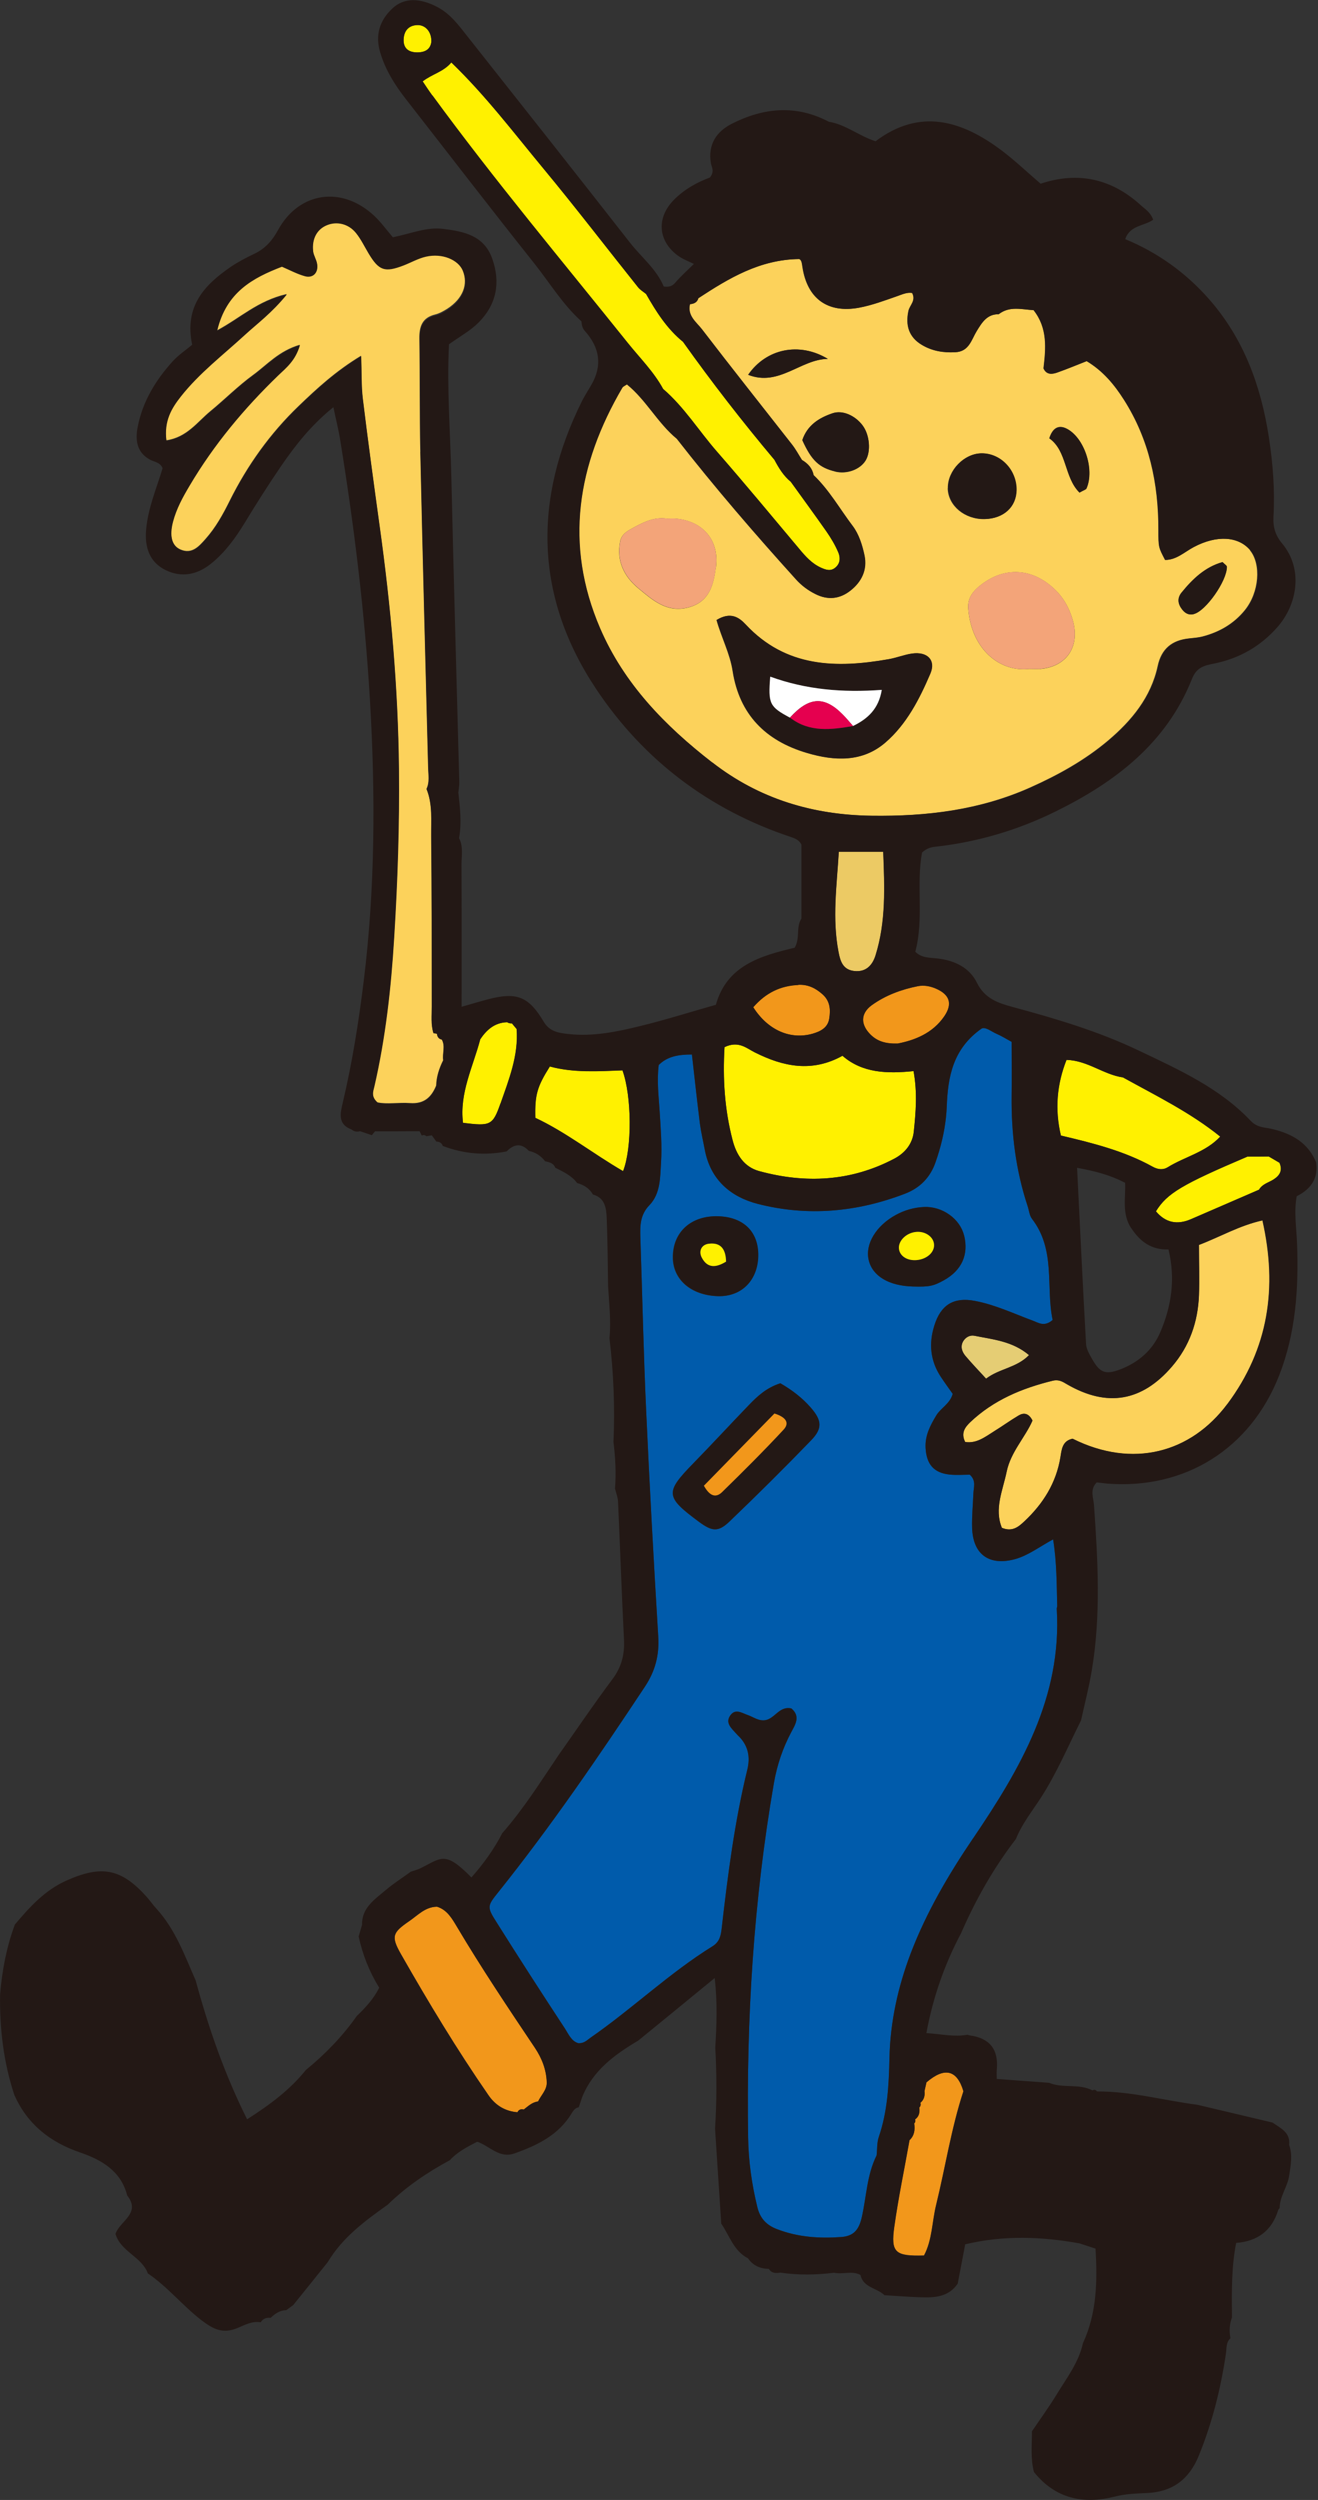 <?xml version="1.0" encoding="UTF-8"?>
<svg id="_レイヤー_2" data-name="レイヤー 2" xmlns="http://www.w3.org/2000/svg" viewBox="0 0 112.75 213.77">
  <rect x="0" y="0" width="112.75" height="213.77" fill="#333333" stroke="none"/>
  <defs>
    <style>
      .cls-1 {
        fill: #231815;
      }

      .cls-2 {
        fill: #f3a479;
      }

      .cls-2, .cls-3, .cls-4, .cls-5, .cls-6, .cls-7, .cls-8, .cls-9, .cls-10, .cls-11 {
        fill-rule: evenodd;
      }

      .cls-3 {
        fill: #e5004f;
      }

      .cls-4 {
        fill: #f2971b;
      }

      .cls-5 {
        fill: #ecca64;
      }

      .cls-6 {
        fill: #f5cb5f;
      }

      .cls-7 {
        fill: #fff100;
      }

      .cls-8 {
        fill: #fff;
      }

      .cls-9 {
        fill: #fcd25b;
      }

      .cls-10 {
        fill: #e5cd74;
      }

      .cls-11 {
        fill: #005bab;
      }
    </style>
  </defs>
  <g id="bg">
    <g>
      <path class="cls-11" d="m74.99,184.31c-.83,1.67-.87,3.53-1.27,5.3-.25,1.09-.72,1.61-1.79,1.68-1.85.13-3.65.01-5.42-.66-.96-.36-1.5-.95-1.73-1.93-.47-1.94-.75-3.91-.78-5.9-.16-10.18.47-20.31,2.21-30.36.27-1.53.75-2.95,1.47-4.31.34-.64.83-1.36.02-2.04-1.02-.24-1.41.86-2.22,1-.58.1-1.02-.27-1.52-.44-.49-.17-1.03-.56-1.46,0-.5.66.06,1.12.46,1.57.1.12.21.22.32.33.75.8.9,1.75.65,2.77-1.09,4.46-1.67,9-2.19,13.55-.07.62-.17,1.17-.78,1.55-3.71,2.3-6.86,5.34-10.44,7.82-.31.22-.57.51-1.06.47-.6-.18-.84-.81-1.16-1.29-1.97-3-3.92-6.02-5.83-9.06-.83-1.31-.79-1.38.18-2.59,4.49-5.61,8.54-11.54,12.51-17.53.89-1.34,1.25-2.7,1.15-4.3-.39-6.41-.74-12.82-1.03-19.23-.23-4.96-.33-9.93-.5-14.89-.03-1-.03-1.93.77-2.76.97-1,.92-2.41,1-3.67.09-1.44-.03-2.9-.12-4.35-.08-1.29-.25-2.58-.08-3.97.72-.72,1.64-.9,2.84-.9.23,2.01.44,3.95.68,5.89.1.76.28,1.5.42,2.25.48,2.56,2.2,4.04,4.55,4.64,4.26,1.09,8.48.7,12.59-.88,1.29-.5,2.16-1.4,2.61-2.71.43-1.23.74-2.49.88-3.79.03-.3.06-.61.07-.91.09-2.57.52-4.99,3-6.72.37-.13.81.27,1.28.47.41.18.8.42,1.27.68,0,1.54.02,3.06,0,4.57-.04,3.23.35,6.4,1.37,9.48.12.36.15.79.37,1.08,2.06,2.67,1.17,5.85,1.77,8.65-.71.61-1.19.25-1.67.07-1.65-.61-3.24-1.37-4.98-1.7-1.82-.35-2.92.34-3.47,2.1-.49,1.55-.35,3.02.55,4.39.33.5.69.99,1.02,1.46-.24.86-1.02,1.2-1.41,1.85-.52.86-.97,1.73-.91,2.78.08,1.4.71,2.13,2.06,2.27.6.06,1.21.01,1.72.01.57.52.33,1.07.31,1.59-.04.99-.14,1.99-.11,2.98.08,2.27,1.48,3.25,3.68,2.65,1.11-.31,2.03-1.02,3.25-1.69.32,2,.3,3.86.35,5.7,0,.07-.04.15-.04.23.46,7.58-3.12,13.68-7.15,19.63-2.1,3.1-3.99,6.31-5.34,9.84-1.1,2.9-1.75,5.86-1.82,8.93-.05,2.31-.16,4.57-.91,6.77-.17.49-.13,1.05-.19,1.58h0Zm-8.24-66.02c-1.19.38-1.97,1.11-2.71,1.88-1.59,1.65-3.14,3.33-4.74,4.97-2.42,2.48-2.4,2.86.48,4.99,1.12.83,1.65.91,2.62-.02,2.37-2.27,4.7-4.58,6.98-6.94.99-1.02.92-1.71-.03-2.8-.71-.81-1.55-1.47-2.6-2.08Zm11.35-8.28c1.39.04,1.75-.04,2.65-.54,1.52-.85,2.12-2.19,1.72-3.83-.34-1.41-1.85-2.51-3.44-2.43-.84.04-1.65.27-2.4.68-1.68.92-2.63,2.48-2.32,3.84.31,1.38,1.73,2.23,3.8,2.28Zm-13.25-2.59c.04-2.07-1.24-3.34-3.42-3.41-2.32-.07-3.88,1.34-3.88,3.5,0,1.91,1.56,3.26,3.85,3.33,2.01.06,3.4-1.33,3.45-3.42Z"/>
      <path class="cls-9" d="m102.55,106.46c1.82-.69,3.46-1.66,5.44-2.1,1.3,5.74.53,10.97-3,15.7-3.12,4.18-8.09,5.54-13.24,2.97-.87.18-.93.89-1.04,1.58-.36,2.2-1.48,3.98-3.08,5.48-.51.48-1.04.93-1.93.56-.67-1.63.08-3.2.41-4.8.34-1.67,1.58-2.93,2.21-4.37-.33-.66-.77-.69-1.2-.43-.72.43-1.4.92-2.11,1.36-.75.47-1.48,1.05-2.45.9-.39-.78,0-1.27.43-1.69,1.99-1.89,4.43-2.91,7.06-3.55.54-.13.86.09,1.25.32,3.41,1.96,6.38,1.46,8.95-1.53,1.5-1.74,2.22-3.81,2.31-6.09.05-1.36,0-2.73,0-4.31Z"/>
      <path class="cls-7" d="m56.72,33.27c-.8-1.48-2-2.66-3.04-3.96-5.62-7.01-11.39-13.89-16.7-21.15-.27-.37-.52-.75-.82-1.2.78-.62,1.78-.81,2.45-1.62,2.94,2.84,5.33,6,7.85,9.04,2.77,3.34,5.41,6.79,8.12,10.18.18.23.46.39.69.58.86,1.51,1.79,2.98,3.16,4.09,2.47,3.47,5.08,6.83,7.82,10.09.37.7.78,1.37,1.4,1.88,1.02,1.42,2.05,2.82,3.05,4.25.39.56.74,1.15,1.01,1.78.17.4.2.89-.2,1.26-.41.39-.83.25-1.26.06-.79-.35-1.34-.97-1.88-1.62-2.34-2.79-4.67-5.6-7.06-8.34-1.54-1.76-2.78-3.78-4.57-5.32h0Z"/>
      <path class="cls-7" d="m61.98,89.54c1.2-.57,1.87.09,2.59.45,2.43,1.22,4.88,1.74,7.5.29,1.71,1.49,3.84,1.54,6.08,1.31.34,1.87.19,3.53.02,5.18-.11,1.06-.77,1.84-1.69,2.32-3.7,1.94-7.57,2.13-11.54,1.05-1.3-.36-1.95-1.41-2.27-2.65-.68-2.6-.85-5.25-.69-7.94Z"/>
      <path class="cls-4" d="m44.27,180.62c-1.06-.09-1.88-.59-2.48-1.46-2.7-3.9-5.14-7.95-7.49-12.07-.86-1.52-.72-1.83.72-2.82.73-.5,1.37-1.22,2.37-1.23.88.27,1.3,1.04,1.72,1.74,2.09,3.52,4.37,6.92,6.65,10.32.61.91.98,1.88,1.02,2.96.02.64-.48,1.09-.74,1.63-.51.06-.85.4-1.23.69-.24-.06-.42,0-.54.23Z"/>
      <path class="cls-7" d="m96.06,92.13c2.84,1.57,5.77,3,8.32,5.06-1.23,1.33-3.01,1.71-4.49,2.62-.42.26-.87.19-1.3-.05-2.42-1.34-5.08-2.01-7.84-2.66-.53-2.23-.35-4.36.48-6.47,1.82.05,3.18,1.27,4.84,1.5Z"/>
      <path class="cls-7" d="m47.04,91.19c2.02.55,4.14.41,6.21.33.8,2.21.83,6.66.05,8.62-2.56-1.48-4.88-3.33-7.51-4.56-.05-1.96.15-2.66,1.24-4.39Z"/>
      <path class="cls-4" d="m78.64,180.21c.11-.11.14-.25.09-.4.31-.26.4-.61.35-1,.06-.25.11-.5.17-.75,1.55-1.33,2.62-1.07,3.16.76-1.04,3.18-1.54,6.48-2.33,9.71-.36,1.45-.33,3.01-1.04,4.33-2.47.07-2.86-.25-2.54-2.49.35-2.47.86-4.92,1.3-7.38.42-.4.48-.89.4-1.43.1-.1.12-.21.08-.35.36-.26.4-.62.36-1.02Z"/>
      <path class="cls-5" d="m71.75,72.84h3.8c.12,3.04.24,5.97-.65,8.83-.26.85-.81,1.48-1.84,1.36-.95-.11-1.18-.82-1.33-1.61-.56-2.87-.15-5.72.02-8.58Z"/>
      <path class="cls-7" d="m109.45,99.43c.28.65.04,1.08-.53,1.44-.42.26-.95.38-1.22.86-1.94.84-3.88,1.68-5.82,2.52-1.18.51-2.18.31-3-.67.95-1.54,2.24-2.3,7.83-4.68.61,0,1.21,0,1.82-.01.31.18.61.36.92.54Z"/>
      <path class="cls-7" d="m41.07,88.88c.55-.82,1.24-1.44,2.31-1.47.12.08.26.11.41.1.13.16.26.32.4.48.17,2.26-.66,4.32-1.38,6.38-.66,1.88-.86,1.94-3.2,1.65-.32-2.53.85-4.78,1.47-7.13Z"/>
      <path class="cls-4" d="m76.79,89.24c-1.05.03-1.75-.2-2.32-.76-.87-.86-.87-1.81.1-2.52,1.18-.85,2.54-1.35,3.96-1.63.51-.1,1.05,0,1.55.22,1.16.51,1.42,1.29.7,2.35-1.01,1.48-2.56,2.06-3.99,2.34Z"/>
      <path class="cls-4" d="m64.45,86.11c1.09-1.25,2.34-1.83,3.85-1.9.81-.04,1.46.28,2.05.8.66.58.71,1.3.59,2.08-.12.79-.74,1.1-1.42,1.3-1.89.54-3.83-.29-5.08-2.26Z"/>
      <path class="cls-10" d="m88.03,115.87c-1.07,1.1-2.52,1.14-3.68,2.02-.66-.72-1.24-1.32-1.77-1.95-.3-.36-.45-.8-.19-1.25.21-.35.59-.55.97-.47,1.59.32,3.25.46,4.67,1.66Z"/>
      <g>
        <polygon class="cls-6" points="59 26.02 59.01 26.02 59.01 26.02 59 26.02"/>
        <path class="cls-9" d="m106.95,47.06c-1.01-1.21-2.88-1.33-4.84-.28-.79.42-1.47,1.1-2.45,1.1-.56-1.08-.57-1.08-.57-2.57.01-3.97-.79-7.73-2.95-11.13-.82-1.29-1.79-2.46-3.19-3.3-.85.33-1.68.68-2.53.98-.44.16-.91.2-1.16-.36.2-1.72.37-3.43-.85-4.98-1.02-.06-2.05-.38-2.99.35-1-.01-1.44.73-1.88,1.44-.46.75-.65,1.75-1.83,1.81-1.02.06-1.98-.1-2.86-.63-1.09-.65-1.42-1.65-1.14-2.92.11-.48.66-.87.31-1.52-.45-.07-.84.12-1.27.27-1.08.38-2.16.79-3.27.99-2.69.5-4.43-.78-4.84-3.47-.05-.3-.06-.6-.28-.69-3.37.04-6.02,1.64-8.63,3.35-.1.36-.38.48-.72.51-.24.99.55,1.53,1.03,2.15,2.53,3.31,5.13,6.56,7.7,9.85.32.41.57.88.85,1.32.51.3.88.7,1,1.3,1.34,1.27,2.24,2.88,3.33,4.33.56.73.83,1.64,1.02,2.53.26,1.25-.25,2.27-1.21,3.02-.91.71-1.92.83-3,.28-.63-.32-1.17-.72-1.63-1.23-3.53-3.9-6.97-7.89-10.21-12.04-1.64-1.35-2.62-3.32-4.27-4.65-.16.11-.33.17-.4.29-3.84,6.56-4.99,13.38-1.9,20.56,2.05,4.76,5.56,8.35,9.58,11.47,4,3.11,8.58,4.49,13.63,4.56,4.71.07,9.28-.48,13.63-2.43,2.39-1.07,4.65-2.33,6.63-4,2-1.69,3.67-3.7,4.24-6.37.32-1.48,1.22-2.21,2.68-2.36.38-.04.77-.07,1.13-.16,1.45-.37,2.7-1.09,3.64-2.25,1.24-1.52,1.42-3.94.44-5.13Zm-42.96-15.01c1.54-2.23,4.35-2.84,6.81-1.36-2.32.02-4.17,2.4-6.81,1.36Zm7.45,8.27c-1.37-.33-2.02-.94-2.81-2.68.42-1.26,1.41-1.91,2.6-2.3.85-.28,1.91.19,2.56,1.05.61.81.73,2.24.25,3.01-.49.77-1.61,1.17-2.59.93Zm-10.2,8.17c-.2,1.53-.55,2.99-2.37,3.46-1.82.47-3.03-.62-4.25-1.63-1.25-1.03-1.9-2.36-1.57-4.03.09-.48.44-.78.85-1.01,1-.56,2.01-1.11,3.15-.93.3,0,.53-.02.76,0,2.32.2,3.73,1.85,3.44,4.14Zm18.33,9.13c-.93,2.17-2.03,4.32-3.84,5.88-1.96,1.7-4.34,1.59-6.7.89-3.54-1.04-5.78-3.29-6.36-7-.23-1.51-.96-2.86-1.38-4.37,1.2-.73,1.92-.22,2.49.39,3.44,3.68,7.74,3.76,12.25,2.96.67-.12,1.32-.38,1.99-.48,1.31-.18,2.05.57,1.55,1.73Zm1.51-15.87c-.03-1.52,1.4-2.99,2.89-2.98,1.63,0,2.99,1.44,2.97,3.14-.02,1.45-1.1,2.44-2.71,2.48-1.71.04-3.13-1.15-3.16-2.64Zm7.88,15.45c-.3.02-.61,0-.92,0-2.53.29-4.94-1.7-5.21-5.14-.06-.75.24-1.31.79-1.8,2.06-1.81,4.54-1.79,6.54.07.8.74,1.31,1.65,1.61,2.7.65,2.25-.52,4-2.82,4.18Zm3.97-15.44c-.05.11-.24.15-.59.35-1.32-1.31-1.05-3.56-2.58-4.64.27-.85.76-1.16,1.43-.85,1.54.73,2.46,3.5,1.75,5.13Zm9.18,10.75c-.42.1-.73-.07-.98-.39-.37-.47-.45-.96-.06-1.45.95-1.17,2.02-2.19,3.51-2.61.18.19.37.3.37.4,0,1.21-1.82,3.79-2.83,4.04Z"/>
      </g>
      <path class="cls-9" d="m39.59,23.13c-.4-.96-1.78-1.53-3.17-1.22-.66.15-1.27.5-1.91.75-1.61.63-2.11.45-2.99-1.02-.35-.59-.66-1.22-1.08-1.75-.64-.79-1.63-1.02-2.47-.68-.86.34-1.32,1.16-1.2,2.24.04.37.28.71.34,1.08.13.74-.35,1.25-1.05,1.05-.65-.18-1.26-.51-1.96-.81-2.5.96-4.76,2.19-5.54,5.48,2.01-1.07,3.46-2.53,5.96-3.11-1.3,1.59-2.52,2.48-3.62,3.49-1.85,1.71-3.87,3.24-5.44,5.23-.79,1-1.46,2.09-1.24,3.79,1.78-.26,2.66-1.58,3.77-2.49,1.24-1.02,2.38-2.17,3.67-3.11,1.17-.85,2.18-2.04,3.98-2.57-.39,1.33-1.17,1.93-1.85,2.58-2.93,2.82-5.51,5.92-7.58,9.42-.58.99-1.13,1.99-1.43,3.11-.31,1.19-.11,2.06.65,2.39.99.43,1.59-.27,2.14-.89.87-.97,1.5-2.11,2.08-3.28,1.51-3.03,3.46-5.76,5.9-8.1,1.57-1.51,3.18-2.99,5.33-4.29.05,1.41,0,2.53.14,3.63.45,3.64.94,7.27,1.44,10.9.96,6.89,1.58,13.81,1.65,20.78.05,4.82-.12,9.63-.41,14.44-.26,4.27-.73,8.51-1.69,12.69-.1.43-.3.89.28,1.4.81.18,1.81-.01,2.78.06,1.19.09,1.83-.49,2.24-1.5.02-.77.26-1.48.6-2.17-.09-.59.21-1.21-.13-1.79-.27-.05-.39-.23-.41-.49-.1-.03-.2-.04-.3-.05-.23-.74-.14-1.5-.14-2.26,0-4.86,0-9.71-.05-14.57-.01-1.35.13-2.73-.4-4.04.28-.58.15-1.2.14-1.81-.23-9.02-.47-18.04-.67-27.06-.07-3.21-.03-6.42-.08-9.63-.01-1.03.24-1.79,1.36-2.06.36-.09.71-.29,1.03-.49,1.34-.87,1.82-2.1,1.31-3.31Z"/>
      <path class="cls-7" d="m36.9,3.59c-.09.64-.54.9-1.26.89-.77-.02-1.15-.42-1.11-1.14.04-.68.4-1.15,1.14-1.19.71-.04,1.27.57,1.23,1.45Z"/>
      <path class="cls-2" d="m88.04,57.2c-2.53.29-4.94-1.71-5.21-5.15-.06-.75.24-1.31.79-1.8,2.06-1.81,4.54-1.79,6.54.07.8.74,1.31,1.65,1.61,2.7.65,2.25-.52,4-2.82,4.18-.3.02-.61,0-.92,0Z"/>
      <path class="cls-2" d="m57.05,44.34c.3,0,.53-.02.76,0,2.32.2,3.73,1.85,3.44,4.14-.2,1.53-.55,2.99-2.37,3.46-1.82.47-3.03-.62-4.25-1.63-1.25-1.03-1.9-2.36-1.57-4.03.09-.48.44-.78.85-1.01,1-.56,2.01-1.11,3.15-.93Z"/>
      <path class="cls-1" d="m82.47,105.64c-.34-1.41-1.85-2.51-3.44-2.43-.84.04-1.65.27-2.4.68-1.68.92-2.63,2.48-2.32,3.84.31,1.38,1.73,2.23,3.8,2.28,1.39.04,1.75-.04,2.65-.54,1.52-.85,2.12-2.19,1.72-3.83Zm-4.05,2.11c-.82.07-1.47-.35-1.52-1-.05-.67.65-1.34,1.48-1.41.76-.07,1.45.4,1.52,1.03.08.68-.58,1.3-1.48,1.38Zm34.19-8.32c-.7-1.71-2.07-2.48-3.78-2.89-.61-.15-1.26-.09-1.84-.7-2.67-2.82-6.16-4.38-9.6-6.02-3.44-1.64-7.08-2.72-10.75-3.71-1.26-.34-2.4-.72-3.07-2.08-.64-1.3-1.91-1.9-3.36-2.07-.67-.08-1.38-.03-1.91-.58.76-2.82.06-5.76.58-8.48.42-.39.79-.46,1.17-.5,3.58-.4,7-1.41,10.23-3,5.11-2.51,9.5-5.84,11.69-11.35.39-.99,1.06-1.15,1.9-1.31,2.16-.44,3.98-1.48,5.43-3.14,1.64-1.88,2.24-4.89.38-7.13-.57-.68-.79-1.39-.74-2.29.13-2.29-.05-4.57-.4-6.84-.68-4.38-2.16-8.41-5.12-11.77-1.98-2.25-4.39-3.98-7.16-5.12.4-1.2,1.64-1.12,2.39-1.66-.23-.65-.7-.91-1.07-1.25-2.51-2.28-5.38-2.89-8.56-1.83-1.14-.98-2.19-1.98-3.33-2.84-3.43-2.58-7.01-3.64-10.79-.79-1.43-.46-2.56-1.44-4-1.67-2.79-1.47-5.57-1.21-8.29.17-1.34.68-2.05,1.78-1.8,3.36.06.35.35.7-.08,1.24-1.03.38-2.17.98-3.09,1.92-1.48,1.51-1.37,3.46.31,4.73.42.32.93.5,1.41.74-.54.53-1.11,1.04-1.6,1.61-.29.34-.61.37-.98.32-.63-1.5-1.91-2.5-2.88-3.74-4.61-5.89-9.25-11.76-13.89-17.62-.75-.95-1.47-1.95-2.6-2.54-1.5-.79-2.85-.81-3.84.12-1.09,1.02-1.49,2.27-1.05,3.75.44,1.49,1.24,2.77,2.19,3.99,3.66,4.69,7.29,9.41,11,14.07,1.32,1.66,2.43,3.51,4.03,4.95.03.3.06.56.29.82q1.95,2.17.58,4.57c-.26.46-.56.91-.8,1.38-4.23,8.46-4.06,16.82,1.21,24.7,4.03,6.03,9.64,10.29,16.6,12.61.34.12.72.23.94.66v6.33c-.49.73-.09,1.67-.58,2.49-2.9.69-5.8,1.51-6.74,4.88-2.24.63-4.34,1.3-6.48,1.82-2,.49-4.03.91-6.12.68-.82-.09-1.61-.19-2.12-1.04-1.29-2.17-2.3-2.56-4.7-1.95-.69.18-1.38.39-2.33.66,0-4.23.01-8.2-.01-12.17,0-.75.17-1.53-.21-2.25.24-1.3.08-2.6-.06-3.9.03-.3.09-.61.08-.91-.23-8.71-.48-17.42-.68-26.13-.09-3.8-.39-7.61-.2-11.29.93-.67,1.82-1.15,2.51-1.84,1.55-1.54,1.92-3.42,1.19-5.48-.7-1.98-2.41-2.33-4.21-2.55-1.41-.17-2.69.39-4.29.72-.48-.55-.97-1.24-1.57-1.81-2.76-2.61-6.45-2.11-8.26,1.2-.51.93-1.11,1.59-2.04,2.03-.69.33-1.37.68-2,1.11-2.24,1.54-3.99,3.36-3.3,6.66-.52.44-1.17.87-1.68,1.43-1.45,1.61-2.56,3.43-2.98,5.59-.22,1.12-.09,2.16,1.02,2.79.39.22.9.22,1.11.75-.52,1.72-1.25,3.41-1.41,5.25-.13,1.5.28,2.79,1.69,3.47,1.35.65,2.67.39,3.85-.55,1.21-.97,2.1-2.2,2.9-3.51.99-1.63,2.01-3.24,3.09-4.82,1.24-1.81,2.6-3.54,4.49-5.06.22,1.06.44,1.91.58,2.79,1.2,7.39,2.11,14.82,2.55,22.29.47,8.02.45,16.04-.54,24.03-.43,3.49-.98,6.95-1.79,10.37-.21.9-.45,1.83.75,2.28.22.18.46.23.73.15.34.11.67.23,1.01.34.09-.11.18-.22.27-.33,1.27,0,2.54,0,3.81-.01.07.12.13.24.19.37.15-.07.28-.05.39.06.16-.03.31-.05.47-.08.13.18.26.36.39.54.26,0,.46.11.55.37,1.78.68,3.6.83,5.46.47.62-.64,1.25-.74,1.9-.05.57.13,1.04.42,1.39.89.36.08.72.15.87.55.68.35,1.39.66,1.87,1.31.57.16,1.05.45,1.35.98,1.02.28,1.14,1.14,1.18,1.97.08,1.96.09,3.92.12,5.88.09,1.48.26,2.96.12,4.45.35,2.95.47,5.9.34,8.86.16,1.32.24,2.65.13,3.99.09.36.24.72.26,1.09.18,3.94.31,7.89.51,11.83.06,1.27-.21,2.34-.99,3.38-1.59,2.12-3.07,4.32-4.6,6.48-1.54,2.28-3,4.61-4.82,6.68-.71,1.38-1.61,2.62-2.64,3.79-2.27-2.3-2.55-1.68-4.35-.79-.26.13-.56.2-.84.3-.71.52-1.46.99-2.13,1.56-.94.8-2.07,1.51-2.04,2.99-.1.33-.19.66-.29.99.34,1.54.9,2.99,1.76,4.38-.48.96-1.18,1.71-1.92,2.42-1.23,1.75-2.7,3.26-4.35,4.61-1.35,1.68-3.04,2.95-5.03,4.22-1.93-3.86-3.3-7.81-4.4-11.87-.94-2.13-1.73-4.35-3.34-6.12-.31-.33-.56-.71-.87-1.05-2.17-2.41-3.84-2.71-6.83-1.38-1.87.83-3.16,2.27-4.43,3.77-.71,1.92-1.09,3.91-1.26,5.95-.05,2.94.29,5.82,1.22,8.63,1.12,2.5,3.04,4.02,5.63,4.91,1.81.62,3.49,1.57,4.02,3.67,1.21,1.54-.63,2.18-1,3.29.44,1.52,2.24,1.94,2.77,3.38,1.67,1.13,2.94,2.72,4.53,3.96,1.08.83,1.89,1.24,3.18.69.59-.25,1.23-.6,1.94-.47.2-.32.49-.42.85-.38.38-.36.79-.65,1.34-.66.2-.14.4-.29.6-.44.98-1.22,1.97-2.44,2.95-3.67,1.26-2.11,3.18-3.52,5.13-4.91,1.58-1.54,3.38-2.76,5.31-3.8.62-.68,1.41-1.1,2.26-1.54.1-.07.2,0,.36.07.93.42,1.72,1.31,2.91.89,1.94-.69,3.76-1.56,4.88-3.41.17-.28.31-.48.62-.54.1-.29.2-.57.29-.86.92-2.29,2.78-3.64,4.8-4.84,2.1-1.71,4.2-3.43,6.54-5.35.25,2.16.16,4.06.05,5.96.13,2.3.13,4.61-.02,6.91.18,2.71.35,5.42.53,8.13.71,1.03,1.06,2.33,2.29,2.97.43.62,1.04.89,1.78.9.24.39.61.38.99.32,1.53.23,3.07.2,4.6.01.74.17,1.53-.2,2.25.19.24,1.1,1.41,1.1,2.05,1.73,1.03.06,2.07.15,3.1.18,1.21.04,2.39-.02,3.17-1.17.21-1.11.42-2.22.64-3.36,3.32-.79,6.55-.66,9.78-.08.42.14.84.28,1.37.45.16,2.78.12,5.5-1.08,8.09-.36,1.65-1.39,2.97-2.24,4.37-.66,1.08-1.41,2.11-2.12,3.16,0,1.16-.13,2.33.17,3.48,1.83,2.28,4.21,2.79,6.93,2.1.89-.23,1.8-.26,2.7-.3,2.19-.09,3.63-1.13,4.48-3.21,1.15-2.83,1.88-5.75,2.32-8.76.06-.44,0-.92.38-1.27-.12-.61-.08-1.2.13-1.78-.02-2.15-.05-4.31.36-6.37q2.79-.21,3.59-2.79c.02-.07.08-.13.13-.19,0-1,.67-1.8.81-2.75.13-.88.32-1.76,0-2.65.12-1.08-.74-1.43-1.42-1.91-2.14-.51-4.28-1.01-6.42-1.52-2.87-.37-5.68-1.16-8.6-1.14-.1-.15-.23-.18-.38-.09-1.17-.61-2.52-.15-3.71-.65-1.49-.11-2.98-.22-4.48-.33,0-.33-.02-.55,0-.77q.26-2.6-2.29-2.95c-.07-.01-.15-.04-.22-.06-1.13.21-2.23-.06-3.51-.14.57-3.09,1.56-5.89,2.97-8.55,1.25-2.87,2.78-5.57,4.69-8.05.51-1.28,1.37-2.35,2.11-3.49,1.37-2.11,2.34-4.42,3.46-6.65.31-1.41.67-2.8.91-4.22.8-4.71.53-9.43.2-14.16-.04-.65-.39-1.34.23-1.97.28.03.58.07.88.1,6.66.53,12.27-2.97,14.73-9.25,1.42-3.63,1.67-7.41,1.53-11.25-.05-1.36-.28-2.73-.03-4.07q1.95-.98,1.66-2.89Zm-75.67-2.76h0s0,0,0,0h0Zm-.97-58.05c.2,9.02.44,18.04.67,27.06.02.61.14,1.22-.14,1.81.53,1.31.38,2.69.4,4.04.05,4.86.04,9.71.05,14.57,0,.76-.09,1.52.14,2.26.1,0,.2.02.3.05.02.26.14.44.41.49.33.58.03,1.2.13,1.79-.35.68-.58,1.39-.6,2.17-.41,1-1.05,1.59-2.24,1.5-.97-.07-1.97.12-2.78-.06-.59-.52-.38-.97-.28-1.4.96-4.18,1.43-8.42,1.69-12.69.3-4.81.46-9.62.41-14.44-.07-6.97-.69-13.88-1.65-20.78-.5-3.63-1-7.26-1.44-10.9-.13-1.1-.09-2.22-.14-3.63-2.15,1.3-3.76,2.78-5.33,4.29-2.44,2.35-4.39,5.07-5.9,8.1-.58,1.16-1.21,2.3-2.08,3.28-.56.62-1.15,1.32-2.14.89-.76-.33-.96-1.2-.65-2.39.29-1.12.84-2.12,1.43-3.11,2.07-3.5,4.66-6.6,7.58-9.42.68-.65,1.46-1.25,1.85-2.58-1.79.54-2.8,1.72-3.98,2.57-1.29.94-2.43,2.09-3.67,3.11-1.11.91-2,2.23-3.77,2.49-.22-1.7.45-2.79,1.24-3.79,1.57-1.99,3.59-3.53,5.44-5.23,1.1-1.01,2.33-1.9,3.62-3.49-2.5.58-3.96,2.04-5.96,3.11.77-3.3,3.04-4.52,5.54-5.48.7.3,1.31.63,1.96.81.7.2,1.18-.31,1.05-1.05-.06-.37-.3-.71-.34-1.08-.12-1.08.34-1.9,1.2-2.24.84-.34,1.83-.11,2.47.68.43.53.73,1.16,1.08,1.75.88,1.47,1.37,1.64,2.99,1.02.64-.25,1.25-.6,1.91-.75,1.39-.32,2.77.26,3.17,1.22.5,1.21.02,2.44-1.31,3.31-.32.21-.66.41-1.03.49-1.12.27-1.38,1.03-1.36,2.06.05,3.21,0,6.42.08,9.63Zm6.84,55.74c-.66,1.88-.86,1.94-3.2,1.65-.32-2.53.85-4.78,1.47-7.13.55-.82,1.24-1.44,2.31-1.47.12.08.26.11.41.1.13.16.26.32.4.48.17,2.26-.66,4.32-1.38,6.38Zm48.42-3.73c1.82.05,3.18,1.27,4.84,1.5,2.84,1.57,5.77,3,8.32,5.06-1.23,1.33-3.01,1.71-4.49,2.62-.42.26-.87.19-1.3-.05-2.42-1.34-5.08-2.01-7.84-2.66-.53-2.23-.35-4.36.48-6.47Zm5.54,14.38c.77,1.18,1.75,1.88,3.19,1.83.61,2.53.25,4.84-.69,7.05-.65,1.54-1.86,2.6-3.42,3.2-1.28.49-1.76.3-2.43-.89-.22-.39-.48-.83-.51-1.25-.28-4.95-.51-9.9-.77-15.09,1.6.29,2.83.62,4.11,1.28.06,1.25-.3,2.62.51,3.87Zm-18.23-20.69c.51-.1,1.05,0,1.55.22,1.16.51,1.42,1.29.7,2.35-1.01,1.48-2.56,2.06-3.99,2.34-1.05.03-1.75-.2-2.32-.76-.87-.86-.87-1.81.1-2.52,1.18-.85,2.54-1.35,3.96-1.63Zm-5.47-1.29c-.95-.11-1.18-.82-1.33-1.61-.56-2.87-.15-5.72.02-8.58h3.8c.12,3.04.24,5.97-.65,8.83-.26.85-.81,1.48-1.84,1.36Zm-13.58-57.49c-.23.06-.4.19-.48.47.07-.28.25-.41.48-.47ZM34.53,3.33c.04-.68.4-1.15,1.14-1.19.71-.04,1.27.57,1.23,1.45-.09.64-.54.9-1.26.89-.77-.02-1.15-.42-1.11-1.14Zm2.45,4.83c-.27-.37-.52-.75-.82-1.2.78-.62,1.78-.81,2.45-1.62,2.94,2.84,5.33,6,7.85,9.04,2.77,3.34,5.41,6.79,8.12,10.18.18.23.46.39.69.58.86,1.51,1.79,2.98,3.16,4.09,2.47,3.47,5.08,6.83,7.82,10.09.37.7.78,1.37,1.4,1.88,1.02,1.42,2.05,2.82,3.05,4.25.39.56.74,1.15,1.01,1.78.17.4.2.89-.2,1.26-.41.39-.83.25-1.26.06-.79-.35-1.34-.97-1.88-1.62-2.34-2.79-4.67-5.6-7.06-8.34-1.53-1.76-2.78-3.78-4.57-5.32h0c-.8-1.48-2-2.66-3.04-3.96-5.62-7.01-11.39-13.89-16.7-21.15Zm23.94,57.03c-4.02-3.12-7.53-6.71-9.58-11.47-3.09-7.18-1.94-14,1.9-20.56.07-.12.24-.18.4-.29,1.65,1.33,2.63,3.3,4.27,4.65,3.24,4.15,6.68,8.13,10.21,12.04.47.51,1,.92,1.63,1.23,1.08.55,2.1.43,3-.28.96-.75,1.47-1.78,1.21-3.02-.19-.89-.47-1.8-1.02-2.53-1.1-1.45-2-3.06-3.33-4.33-.12-.6-.49-1-1-1.3-.28-.44-.53-.91-.85-1.32-2.57-3.28-5.16-6.54-7.7-9.85-.48-.62-1.27-1.16-1.03-2.15.34-.03.61-.14.72-.51,2.61-1.71,5.26-3.31,8.63-3.35.22.09.23.39.28.69.41,2.68,2.15,3.97,4.84,3.47,1.11-.21,2.2-.62,3.27-.99.43-.15.83-.34,1.27-.27.35.66-.2,1.04-.31,1.52-.28,1.28.05,2.27,1.14,2.92.88.52,1.84.68,2.86.63,1.18-.06,1.37-1.06,1.83-1.81.44-.72.88-1.46,1.88-1.44.94-.73,1.98-.4,2.99-.35,1.21,1.55,1.05,3.26.85,4.98.25.56.72.51,1.16.36.85-.3,1.69-.65,2.53-.98,1.41.84,2.37,2.01,3.19,3.3,2.17,3.39,2.96,7.15,2.95,11.13,0,1.49,0,1.49.57,2.57.97,0,1.65-.68,2.45-1.1,1.96-1.04,3.83-.93,4.84.28.98,1.18.8,3.6-.44,5.13-.95,1.16-2.2,1.88-3.64,2.25-.37.09-.75.12-1.13.16-1.45.15-2.36.88-2.68,2.36-.58,2.66-2.24,4.68-4.24,6.37-1.98,1.67-4.25,2.94-6.63,4-4.35,1.95-8.92,2.49-13.63,2.43-5.05-.07-9.63-1.45-13.63-4.56Zm7.38,19.02c.81-.04,1.46.28,2.05.8.66.58.71,1.3.59,2.08-.12.79-.74,1.1-1.42,1.3-1.89.54-3.83-.29-5.08-2.26,1.09-1.25,2.34-1.83,3.85-1.9Zm-6.32,5.33c1.2-.57,1.87.09,2.59.45,2.43,1.22,4.88,1.74,7.5.29,1.71,1.49,3.84,1.54,6.08,1.31.34,1.87.19,3.53.02,5.18-.11,1.06-.77,1.84-1.69,2.32-3.7,1.94-7.57,2.13-11.54,1.05-1.3-.36-1.95-1.41-2.27-2.65-.68-2.6-.85-5.25-.69-7.94Zm-8.67,10.61c-2.56-1.48-4.88-3.33-7.51-4.56-.05-1.96.15-2.66,1.24-4.39,2.02.55,4.14.41,6.21.33.8,2.21.83,6.66.05,8.62Zm-7.28,79.55c-.51.06-.85.4-1.23.69-.24-.06-.42,0-.54.23-1.06-.09-1.88-.59-2.48-1.46-2.7-3.9-5.14-7.95-7.49-12.07-.86-1.52-.72-1.83.72-2.82.73-.5,1.37-1.22,2.37-1.23.88.27,1.3,1.04,1.72,1.74,2.09,3.52,4.37,6.92,6.65,10.32.61.91.98,1.88,1.02,2.96.02.64-.48,1.09-.74,1.63Zm36.39-.86c-1.04,3.18-1.54,6.48-2.33,9.71-.36,1.45-.33,3.01-1.04,4.33-2.47.07-2.86-.25-2.54-2.49.35-2.47.86-4.92,1.3-7.38.42-.4.48-.89.4-1.43.1-.1.12-.21.08-.35.36-.26.4-.62.36-1.02.11-.11.14-.25.09-.4.31-.26.4-.61.35-1,.06-.25.11-.5.17-.75,1.55-1.33,2.62-1.07,3.16.76Zm.83-21.66c-2.1,3.1-3.99,6.31-5.34,9.84-1.1,2.9-1.75,5.86-1.82,8.93-.05,2.31-.16,4.57-.91,6.77-.17.49-.13,1.05-.19,1.58h0c-.83,1.67-.87,3.54-1.27,5.31-.25,1.09-.72,1.61-1.79,1.68-1.85.13-3.65.01-5.42-.66-.96-.36-1.5-.95-1.73-1.93-.47-1.94-.75-3.91-.78-5.9-.16-10.18.47-20.31,2.21-30.36.27-1.53.75-2.95,1.47-4.31.34-.64.83-1.36.02-2.04-1.02-.24-1.41.86-2.22,1-.58.1-1.02-.27-1.52-.44-.49-.17-1.03-.56-1.46,0-.5.66.06,1.12.46,1.57.1.12.21.22.32.33.75.8.9,1.75.65,2.77-1.09,4.46-1.67,9-2.19,13.55-.07.62-.17,1.17-.78,1.55-3.71,2.3-6.86,5.34-10.44,7.82-.31.22-.57.51-1.06.47-.6-.18-.84-.81-1.16-1.29-1.97-3-3.92-6.02-5.83-9.06-.83-1.31-.79-1.38.18-2.59,4.49-5.61,8.54-11.54,12.51-17.53.89-1.34,1.25-2.7,1.15-4.3-.39-6.41-.74-12.82-1.03-19.23-.23-4.96-.33-9.93-.5-14.89-.03-1-.03-1.93.77-2.76.97-1,.92-2.41,1-3.67.09-1.44-.03-2.9-.12-4.35-.08-1.29-.25-2.58-.08-3.97.72-.72,1.64-.9,2.84-.9.23,2.01.44,3.95.68,5.89.1.76.28,1.5.42,2.25.48,2.56,2.2,4.04,4.55,4.64,4.26,1.09,8.48.7,12.59-.88,1.29-.5,2.16-1.4,2.61-2.71.43-1.23.74-2.49.88-3.79.03-.3.06-.61.07-.91.09-2.57.52-4.99,3-6.72.37-.13.81.27,1.28.47.41.18.8.42,1.27.68,0,1.54.02,3.06,0,4.57-.04,3.23.35,6.4,1.37,9.48.12.36.15.79.37,1.08,2.06,2.67,1.17,5.85,1.77,8.65-.71.61-1.19.25-1.67.07-1.65-.61-3.24-1.37-4.98-1.7-1.82-.35-2.92.34-3.47,2.1-.49,1.55-.35,3.02.55,4.39.33.5.69.99,1.02,1.46-.24.86-1.02,1.2-1.41,1.85-.52.86-.97,1.73-.91,2.78.08,1.4.71,2.13,2.06,2.27.6.06,1.21.01,1.72.01.57.52.33,1.07.31,1.59-.04.99-.14,1.99-.11,2.98.08,2.27,1.48,3.25,3.68,2.65,1.11-.31,2.03-1.02,3.25-1.69.32,2,.3,3.86.35,5.7,0,.07-.04.15-.04.23.46,7.58-3.12,13.68-7.15,19.63Zm4.79-41.31c-1.07,1.1-2.52,1.14-3.68,2.02-.66-.72-1.24-1.32-1.77-1.95-.3-.36-.45-.8-.19-1.25.21-.35.59-.55.97-.47,1.59.32,3.25.46,4.67,1.66Zm16.96,4.18c-3.12,4.18-8.09,5.54-13.24,2.97-.87.18-.93.89-1.04,1.58-.36,2.2-1.48,3.98-3.08,5.48-.51.48-1.04.93-1.93.56-.67-1.63.08-3.2.41-4.8.34-1.67,1.58-2.93,2.21-4.37-.33-.66-.77-.69-1.2-.43-.72.43-1.4.92-2.11,1.36-.75.47-1.48,1.05-2.45.9-.39-.78,0-1.27.43-1.69,1.99-1.89,4.43-2.91,7.06-3.55.54-.13.86.09,1.25.32,3.41,1.96,6.38,1.46,8.95-1.53,1.5-1.74,2.22-3.81,2.31-6.09.05-1.36,0-2.73,0-4.31,1.82-.69,3.46-1.66,5.44-2.1,1.3,5.74.53,10.97-3,15.7Zm3.93-19.18c-.42.26-.95.38-1.22.86-1.94.84-3.88,1.68-5.82,2.52-1.18.51-2.18.31-3-.67.95-1.54,2.24-2.3,7.83-4.68.61,0,1.21,0,1.82-.01.31.18.61.36.92.54.28.65.04,1.08-.53,1.44Zm-35.13-64.49c-.65-.86-1.71-1.33-2.56-1.05-1.19.4-2.18,1.04-2.6,2.3.79,1.74,1.44,2.35,2.81,2.68.99.24,2.11-.16,2.59-.93.48-.76.37-2.19-.25-3.01Zm-7.04,81.9c-1.19.38-1.97,1.11-2.71,1.88-1.59,1.65-3.14,3.33-4.74,4.97-2.42,2.48-2.4,2.86.48,4.99,1.12.83,1.65.91,2.62-.02,2.37-2.27,4.7-4.58,6.98-6.94.99-1.02.92-1.71-.03-2.8-.71-.81-1.55-1.47-2.6-2.08Zm.28,3.96c-1.7,1.83-3.47,3.59-5.25,5.33-.57.56-1.09.31-1.56-.53,2.01-2.06,4.05-4.15,6.03-6.17.93.29,1.34.77.78,1.38Zm-5.62-11.41c2.01.06,3.4-1.33,3.45-3.42.04-2.07-1.24-3.34-3.42-3.41-2.32-.07-3.88,1.34-3.88,3.5,0,1.91,1.56,3.26,3.85,3.33Zm-.76-4.48c1.04-.13,1.45.5,1.47,1.53-.83.51-1.58.61-2.08-.35-.29-.56-.01-1.11.61-1.18Zm18.93-48.74c.5-1.16-.25-1.91-1.55-1.73-.67.09-1.32.36-1.99.48-4.51.8-8.81.72-12.25-2.96-.57-.61-1.28-1.12-2.49-.39.42,1.51,1.15,2.86,1.38,4.37.58,3.71,2.82,5.96,6.36,7,2.36.7,4.74.8,6.7-.89,1.81-1.56,2.91-3.71,3.84-5.88Zm-6.59,4.47c-1.87.32-3.73.57-5.39-.71-1.75-.94-1.88-1.18-1.69-3.51,3.05,1.11,6.2,1.38,9.54,1.13-.26,1.62-1.2,2.48-2.46,3.09Zm-8.98-30.03c2.64,1.03,4.49-1.34,6.81-1.36-2.45-1.48-5.27-.87-6.81,1.36Zm38.11,20.46c1.02-.25,2.84-2.83,2.83-4.04,0-.11-.19-.21-.37-.4-1.49.41-2.55,1.43-3.51,2.61-.39.49-.31.98.06,1.45.25.32.56.49.98.39Zm-17.87-8.13c1.61-.04,2.69-1.03,2.71-2.48.02-1.7-1.34-3.14-2.97-3.14-1.49,0-2.92,1.47-2.89,2.98.03,1.49,1.45,2.68,3.16,2.64Zm8.1-2.26c.35-.2.55-.25.59-.35.72-1.63-.2-4.41-1.75-5.13-.66-.31-1.15,0-1.43.85,1.53,1.08,1.26,3.33,2.58,4.64Z"/>
      <path class="cls-4" d="m60.22,127.04c2.01-2.06,4.05-4.15,6.03-6.17.93.29,1.34.77.78,1.38-1.7,1.83-3.47,3.59-5.25,5.33-.57.56-1.09.31-1.56-.53Z"/>
      <path class="cls-7" d="m79.9,106.37c.08.68-.58,1.3-1.48,1.38-.82.07-1.47-.35-1.52-1-.05-.67.65-1.34,1.48-1.41.76-.07,1.45.4,1.52,1.03Z"/>
      <path class="cls-7" d="m62.11,107.88c-.83.51-1.58.61-2.08-.35-.29-.56-.01-1.11.61-1.18,1.04-.13,1.45.5,1.47,1.53Z"/>
      <path class="cls-8" d="m67.58,61.37c-1.75-.94-1.88-1.18-1.69-3.51,3.05,1.11,6.2,1.38,9.54,1.13-.26,1.62-1.2,2.48-2.46,3.09-.3-.34-.58-.69-.9-1-1.57-1.58-2.88-1.5-4.5.29Z"/>
      <path class="cls-3" d="m67.58,61.37c1.62-1.79,2.93-1.88,4.5-.29.32.32.6.67.9,1-1.87.32-3.73.57-5.39-.71Z"/>
    </g>
  </g>
</svg>